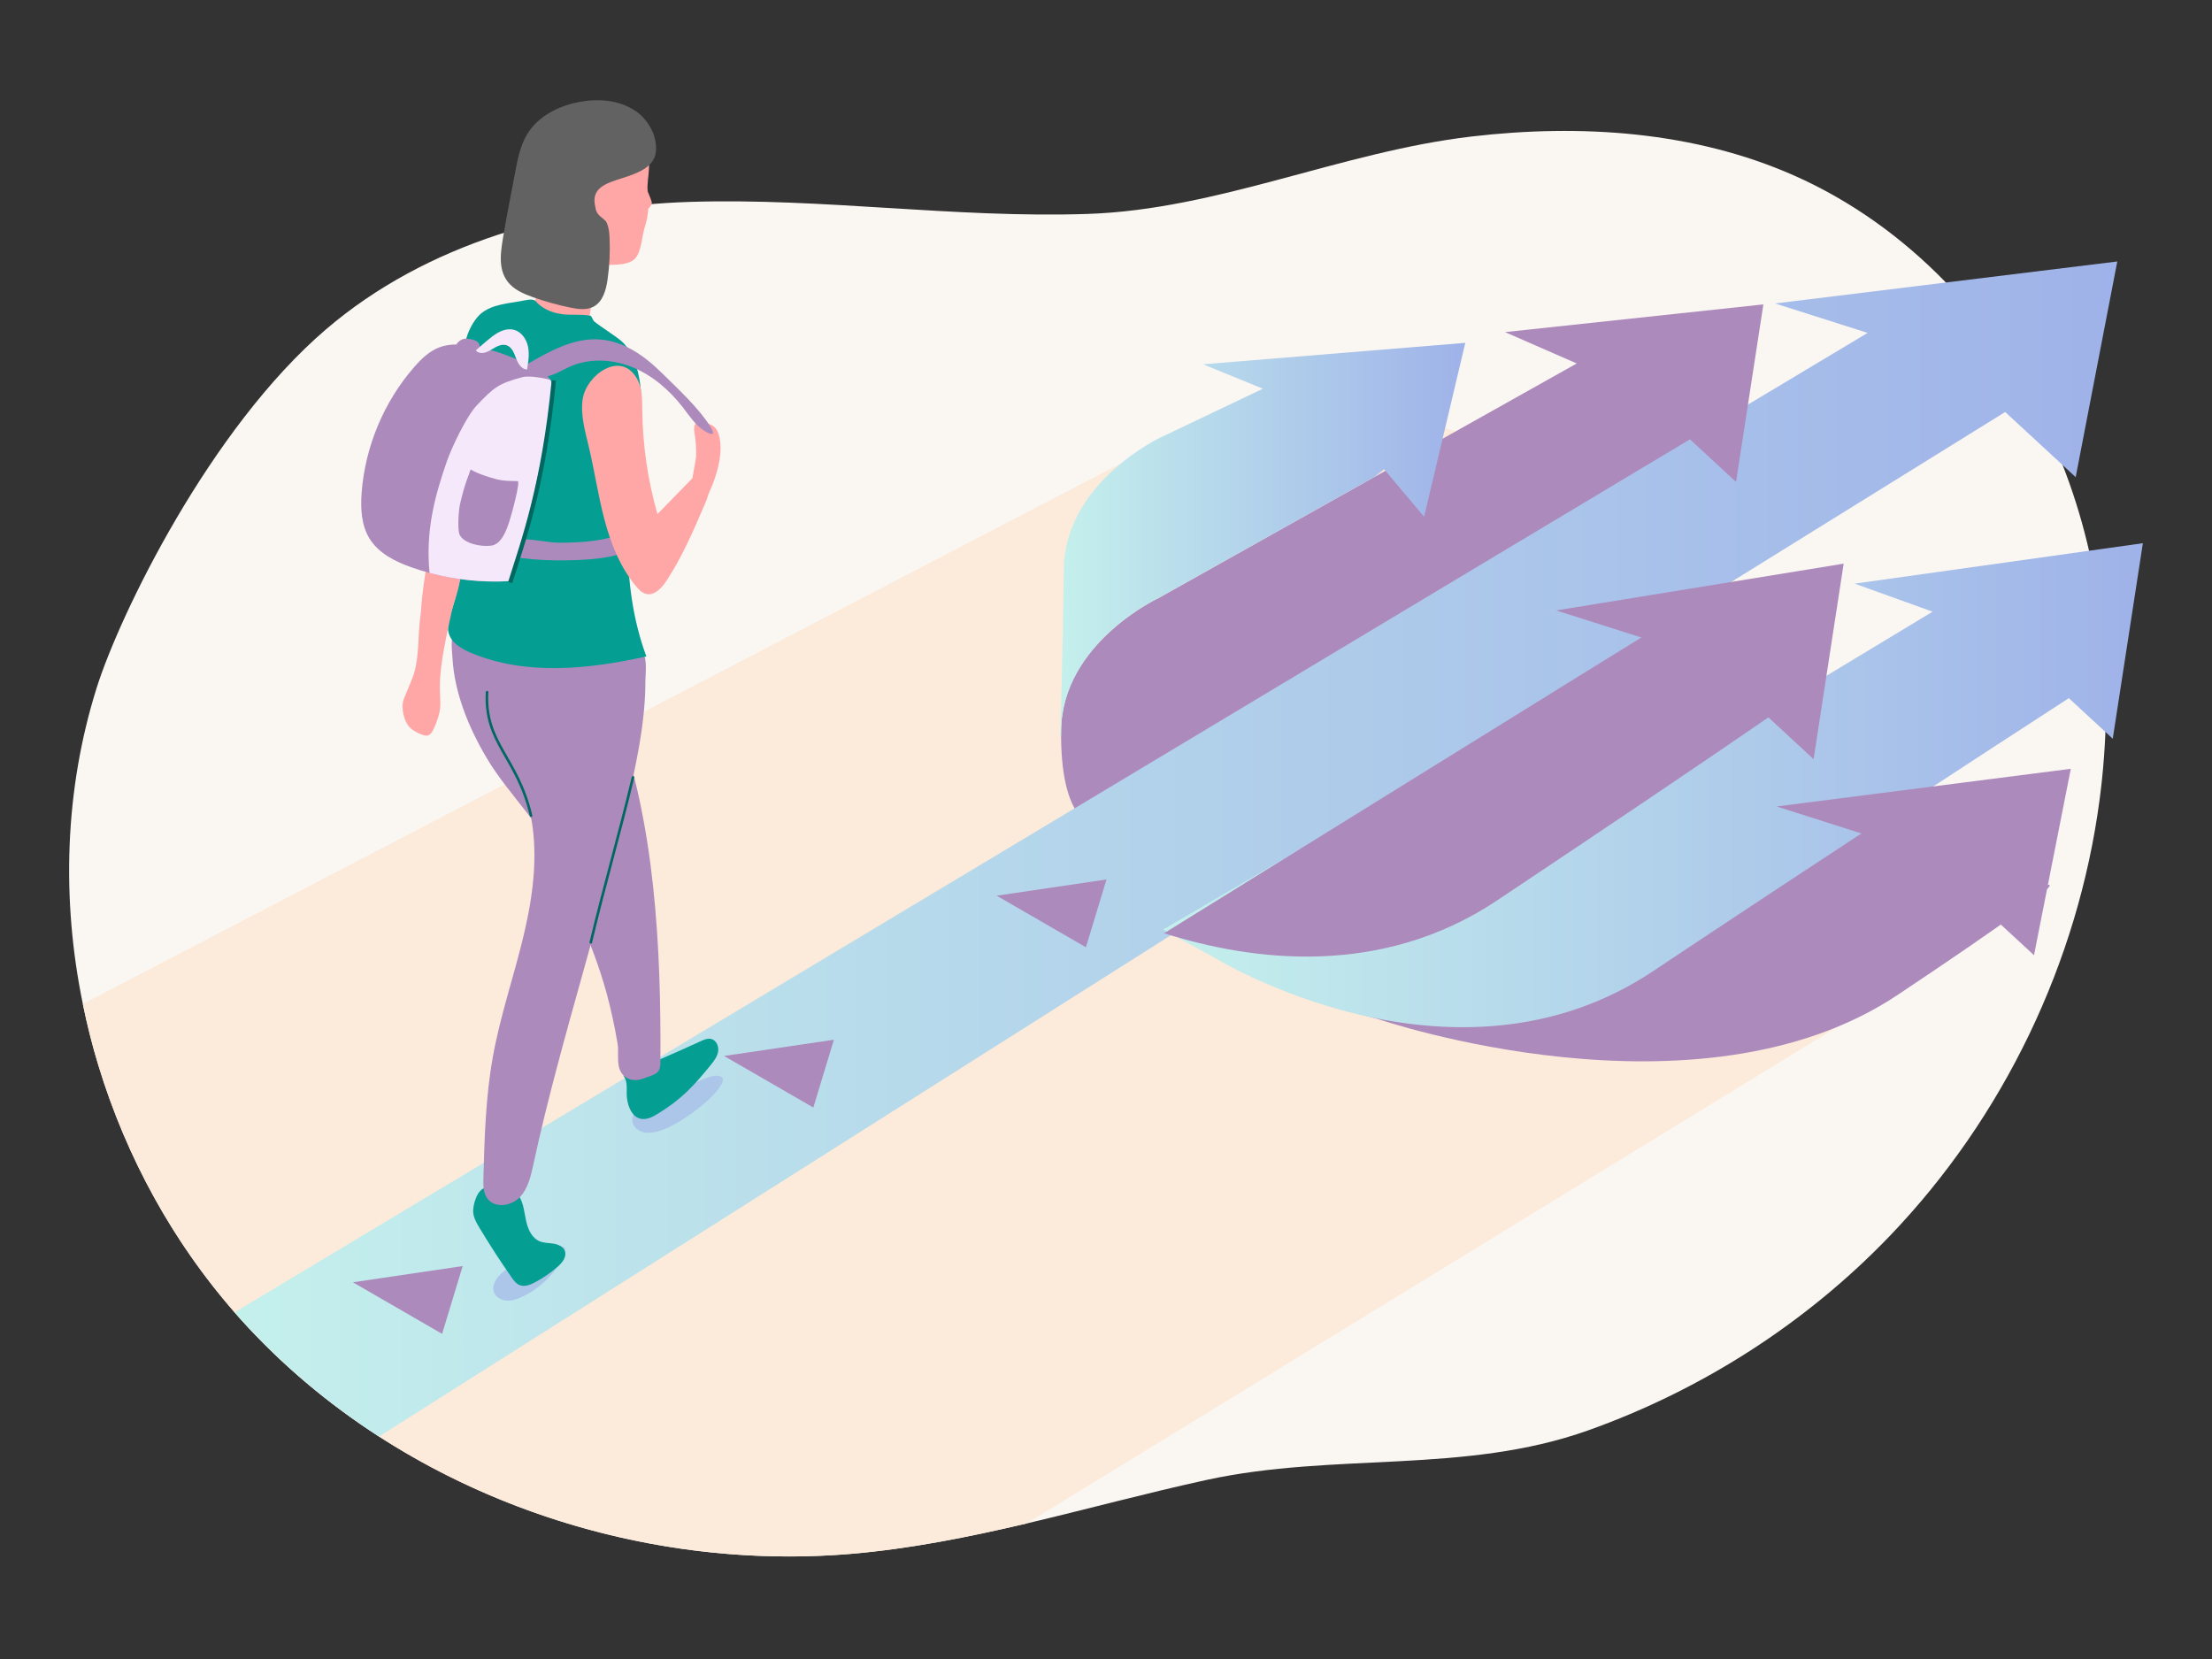 <svg width="640" height="480" viewBox="0 0 640 480" fill="none" xmlns="http://www.w3.org/2000/svg">
<rect x="0" y="0" width="640" height="480" fill="#333333" stroke="none"/>
<path d="M608.739 219.152C608.439 223.235 608.015 227.305 607.478 231.362C601.248 278.454 579.624 323.4 546.715 357.658C522.544 382.827 492.394 402.141 459.546 413.839C423.678 426.623 386.161 420.119 349.081 428.196C331.665 431.992 314.386 436.698 296.995 440.793C280.203 444.739 263.324 448.122 246.17 449.583C198.603 453.59 149.638 441.418 109.662 415.624C94.93 406.123 81.421 394.775 69.648 381.703C69.049 381.042 68.45 380.367 67.863 379.693C49.822 359.068 36.426 334.448 28.461 308.231C26.676 302.388 25.19 296.457 23.966 290.477C17.737 260.214 18.686 228.578 27.949 199.077C34.629 177.79 60.772 123.993 94.33 95.278C123.382 70.409 162.497 59.572 199.677 58.411C238.092 57.213 276.333 63.18 314.736 61.894C352.565 60.621 388.084 43.879 425.887 39.484C457.374 35.814 490.196 37.974 519.173 50.82C552.021 65.39 578.201 93.293 593.145 125.966C606.392 154.918 611.123 187.366 608.739 219.165V219.152Z" fill="#FAF6F2"/>
<path d="M559.037 280.278L296.995 440.794C280.203 444.739 263.324 448.123 246.17 449.583C181.074 455.064 113.357 430.257 69.648 381.716C50.709 360.692 36.688 335.311 28.461 308.244C26.676 302.401 25.19 296.471 23.967 290.49L371.991 109.225L462.892 138.089L500.409 164.757L559.025 280.278H559.037Z" fill="#FCEBDA"/>
<path d="M385.924 291.451L439.721 259.977L456.712 268.591C477.312 278.891 497.912 266.306 497.912 266.306L539.174 239.077L586.666 258.528C586.666 258.528 615.955 243.247 549.012 287.88C491.02 326.545 398.733 294.846 398.733 294.846L385.924 291.451Z" fill="#AD8ABC"/>
<path d="M365.037 210.188C431.992 165.555 505.128 123.806 505.128 123.806L457.636 104.354L335.286 172.996C335.286 172.996 307.357 185.967 307.02 211.249C306.683 236.53 315.522 238.328 315.522 238.328L365.049 210.2L365.037 210.188Z" fill="#AD8ABC"/>
<path d="M417.385 126.94L412.042 149.513L400.856 136.217L417.385 126.94Z" fill="#AD8ABC"/>
<path d="M612.597 75.653L600.561 138.052L580.161 119.2L467.274 189.239L109.662 415.625C94.917 406.124 81.421 394.775 69.648 381.704C69.049 381.042 68.45 380.368 67.863 379.694L429.758 162.572L540.36 96.316L513.593 87.801L612.597 75.653Z" fill="url(#paint0_linear_2478_1648)"/>
<path d="M620 157.166L611.286 213.734L598.576 201.999C574.281 217.742 525.69 249.378 478.261 281.002C420.257 319.667 351.216 276.994 351.216 276.994L336.509 268.954L390.294 237.48L407.298 246.095C427.898 256.395 448.497 243.798 448.497 243.798L559.162 176.979L536.615 168.864L620 157.166Z" fill="url(#paint1_linear_2478_1648)"/>
<path d="M510.197 88.074L502.294 139.436L473.329 112.657L435.451 96.089L510.197 88.074Z" fill="#AD8ABC"/>
<path d="M423.952 99.211L417.385 126.939L412.042 149.512L400.856 136.215L400.494 135.779C399.557 136.453 398.583 137.214 397.572 138.051C397.572 138.051 397.568 138.051 397.56 138.051L335.286 172.983C335.286 172.983 307.358 185.942 307.02 211.236C307.008 211.798 307.008 212.347 307.008 212.884L306.783 213.071C306.783 213.071 307.47 189.713 307.807 164.556C308.157 139.399 335.935 126.502 335.935 126.502L365.387 112.47L348.095 105.403L423.952 99.198V99.211Z" fill="url(#paint2_linear_2478_1648)"/>
<path d="M533.431 163.083L524.729 219.651L492.818 190.15L450.27 176.616L533.431 163.083Z" fill="#AD8ABC"/>
<path d="M320.142 254.459L314.187 274.073L288.368 259.153L320.142 254.459Z" fill="#AD8ABC"/>
<path d="M133.87 366.31L127.914 385.923L102.096 371.004L133.87 366.31Z" fill="#AD8ABC"/>
<path d="M241.276 300.827L235.321 320.441L209.49 305.521L241.276 300.827Z" fill="#AD8ABC"/>
<path d="M599.15 222.436L588.501 276.37L556.59 246.881L514.042 233.335L599.15 222.436Z" fill="#AD8ABC"/>
<path d="M523.518 199.326C523.518 199.326 500.047 215.93 433.091 260.563C399.52 282.936 362.253 278.079 336.809 270.014L479.771 181.397L523.53 199.326H523.518Z" fill="#AD8ABC"/>
<path d="M186.343 319.33C184.445 320.529 182.535 322.501 183.01 324.699C183.334 326.209 184.757 327.295 186.256 327.62C187.754 327.945 189.327 327.645 190.8 327.208C195.881 325.697 204.471 319.493 207.692 315.285C209.103 313.437 210.339 311.165 207.105 311.24C204.458 311.29 197.617 315.098 195.07 315.747C192.011 316.534 189.002 317.645 186.331 319.343L186.343 319.33Z" fill="#ABC6E9"/>
<path d="M145.456 368.082C143.745 369.543 142.147 371.765 142.934 373.875C143.47 375.323 145.031 376.185 146.567 376.297C148.102 376.41 149.613 375.873 151.011 375.224C155.818 372.989 159.9 369.206 162.485 364.574C163.621 362.539 164.507 360.117 161.324 360.654C158.714 361.091 156.018 362.252 153.583 363.263C150.662 364.487 147.865 366.022 145.456 368.082Z" fill="#ABC6E9"/>
<path d="M150.262 346.221C151.523 348.319 151.698 350.866 152.222 353.25C152.747 355.635 153.858 358.182 156.117 359.131C157.391 359.667 158.814 359.605 160.175 359.83C161.536 360.054 162.997 360.704 163.446 362.002C164.02 363.675 162.672 365.348 161.336 366.509C159.351 368.232 157.179 369.743 154.869 370.979C153.408 371.765 151.648 372.452 150.15 371.74C149.263 371.316 148.652 370.479 148.09 369.68C144.806 364.986 141.685 360.179 138.739 355.273C137.915 353.899 137.078 352.451 136.916 350.853C136.704 348.843 138.052 343.862 140.586 343.674C141.91 343.575 143.683 344.873 144.956 345.272C146.679 345.809 148.464 346.134 150.262 346.221Z" fill="#049E93"/>
<path d="M180.388 311.277C181.861 313.237 181.087 315.472 181.424 317.906C181.761 320.328 182.872 323.062 185.244 323.662C187.005 324.099 188.79 323.187 190.326 322.238C197.142 318.068 200.65 314.286 205.682 308.081C206.618 306.92 207.554 305.671 207.779 304.198C208.004 302.725 207.267 301.002 205.832 300.615C204.795 300.34 203.709 300.802 202.735 301.251C194.396 305.109 188.665 307.394 180.338 311.239L180.388 311.277Z" fill="#049E93"/>
<path d="M188.59 58.573C188.665 59.085 188.091 59.847 187.579 60.396C187.454 62.206 187.105 63.992 186.555 65.715C185.681 68.461 185.644 72.606 183.796 74.754C182.673 76.064 180.3 76.439 178.565 76.576C176.642 76.739 175.331 76.289 174.183 77.563C173.109 78.749 172.71 82.257 172.235 83.793C170.812 88.35 170.163 93.144 170.35 97.913C170.413 99.261 170.412 100.859 169.289 101.621C168.74 102.008 168.028 102.058 167.354 102.083C160.55 102.37 153.67 100.709 147.74 97.363C150.05 96.552 151.61 94.417 152.747 92.245C155.843 86.264 156.604 79.323 156.48 72.594C156.342 65.852 155.381 59.148 155.256 52.406C155.169 47.936 155.568 43.155 158.29 39.609C161.161 35.876 166.08 34.291 170.787 34.116C174.52 33.978 178.378 34.653 181.599 36.563C184.208 38.111 187.641 41.482 187.766 44.79C187.829 46.388 187.841 47.162 187.766 48.873C187.691 50.795 187.142 53.492 187.404 55.402C187.916 56.601 188.515 58.087 188.578 58.573H188.59Z" fill="#FFA7A6"/>
<path d="M183.771 32.044C179.089 28.885 173.009 28.46 167.466 29.522C161.573 30.658 155.743 33.604 152.597 38.71C150.537 42.056 149.775 46.014 149.051 49.872C147.94 55.802 146.716 61.732 145.73 67.675C144.994 72.144 143.87 77.5 146.841 81.445C148.577 83.743 151.361 84.966 154.082 85.94C157.691 87.239 161.399 88.262 165.169 89.024C167.354 89.461 169.738 89.773 171.711 88.737C174.42 87.313 175.344 83.942 175.781 80.909C176.355 76.901 176.555 72.844 176.368 68.811C176.293 67.288 176.168 65.727 175.494 64.367C174.82 63.006 172.51 62.594 172.26 59.909C170.837 54.316 175.444 53.018 180.063 51.532C183.871 50.309 189.264 48.586 189.764 43.979C190.263 39.347 187.567 34.59 183.784 32.031L183.771 32.044Z" fill="#636262"/>
<path d="M140.811 219.303C147.528 230.664 158.34 239.827 162.722 252.287C169.501 271.526 174.882 279.654 178.677 301.902C179.139 304.598 178.278 307.757 179.639 310.141C181 312.526 183.721 313.013 186.268 312.014C189.427 310.778 191.05 310.853 191.075 307.457C191.299 274.697 189.602 238.154 178.116 207.48C174.42 197.617 168.964 187.454 159.388 183.084C154.944 181.062 150.037 180.5 145.218 180.263C141.872 180.101 135.018 178.715 132.297 181.137C130.062 183.122 130.773 187.941 130.923 190.538C131.21 195.382 132.322 200.151 133.907 204.733C135.68 209.814 138.065 214.671 140.799 219.29L140.811 219.303Z" fill="#AD8ABC"/>
<path d="M182.972 225.831C174.969 263.222 162.41 299.516 154.32 336.882C153.583 340.303 152.772 343.936 150.337 346.446C147.903 348.955 143.233 349.642 141.086 346.87C139.8 345.21 139.8 342.925 139.862 340.815C140.187 329.067 140.524 317.269 142.609 305.708C144.769 293.71 148.801 282.124 151.598 270.264C154.395 258.391 155.955 245.919 153.134 234.058C151.186 225.856 147.216 218.302 144.032 210.499C140.849 202.696 138.377 194.244 139.65 185.917C139.5 186.928 153.933 189.45 155.331 189.637C160.762 190.374 166.255 190.574 171.723 190.224C174.682 190.037 183.933 187.091 186.031 189.2C187.342 190.524 186.718 195.368 186.73 197.116C186.73 199.987 186.58 202.846 186.306 205.705C185.669 212.472 184.395 219.164 182.972 225.806V225.831Z" fill="#AD8ABC"/>
<path d="M184.957 123.119C181 144.955 179.289 169.126 187.017 189.925C170.225 193.658 152.122 195.543 136.254 188.889C133.458 187.715 130.474 185.942 129.775 182.984C129.313 181.036 129.95 179.013 130.549 177.091C136.292 158.613 137.927 138.875 135.306 119.711C134.656 114.992 133.757 110.285 133.807 105.528C133.857 100.772 134.931 95.853 137.852 92.095C140.774 88.337 145.718 87.962 150.412 87.163C152.035 86.889 154.17 86.239 154.981 87.151C156.667 89.061 159.239 90.434 162.522 90.884C165.119 91.246 168.14 90.846 170.837 91.358C171.162 91.421 171.599 92.719 171.836 92.919C173.734 94.517 177.804 97.001 179.714 98.624C184.92 103.056 186.593 114.118 184.957 123.119Z" fill="#049E93"/>
<path d="M173.659 161.497C180.625 160.586 187.666 157.864 193.272 153.245C199.702 147.926 202.985 140.66 205.357 132.807C203.322 131.372 203.959 129.674 202.336 131.784C200.713 133.893 202.373 137.764 200.526 140.623C196.955 146.203 187.429 151.322 181.324 153.931C175.232 156.541 168.59 157.028 161.586 157.028C158.44 157.028 151.985 155.43 148.801 156.241C145.805 157.003 145.705 160.498 148.489 161.06C155.156 162.409 166.655 162.421 173.659 161.497Z" fill="#AD8ABC"/>
<path d="M168.602 115.404C167.903 119.986 169.251 124.593 170.325 129.112C171.998 136.141 173.034 143.332 174.882 150.311C176.73 157.29 179.464 164.207 184.121 169.738C184.87 170.637 185.731 171.523 186.867 171.823C189.277 172.459 191.399 170.2 192.773 168.127C197.354 161.198 200.65 153.507 203.921 145.879C204.683 144.094 205.47 142.146 204.983 140.274C204.496 138.401 202.099 136.953 200.563 138.126C197.117 141.659 193.671 145.205 190.226 148.738C187.417 138.963 185.943 128.8 185.831 118.638C185.794 115.566 185.856 112.32 184.358 109.649C179.614 101.159 169.651 108.537 168.602 115.417V115.404Z" fill="#FFA7A6"/>
<path d="M200.938 125.266C200.75 124.143 200.688 122.645 201.737 122.22C202.149 122.058 202.611 122.12 203.048 122.195C204.433 122.42 205.907 122.707 206.88 123.718C207.592 124.455 207.917 125.491 208.154 126.49C209.427 131.896 206.805 139.649 204.159 144.53C205.507 142.046 200.376 139.986 200.376 138.513C200.376 137.526 201.362 133.157 201.4 131.921C201.462 129.699 201.312 127.464 200.938 125.266Z" fill="#FFA7A6"/>
<path d="M116.79 202.373C116.241 203.659 116.241 207.329 118.176 210.038C119.013 211.212 121.784 212.723 123.22 212.835C124.756 212.96 125.43 211.187 126.341 208.79C127.952 204.608 127.24 202.985 127.265 198.503C127.303 191.623 129.363 183.271 130.761 176.554C131.31 173.92 135.892 163.008 130.973 163.333C129.475 163.433 124.469 162.609 123.495 164.207C122.97 165.068 121.959 173.958 121.934 174.994C121.897 176.492 121.522 179.014 121.385 180.5C120.898 185.868 121.198 191.149 119.362 196.105C119.262 196.38 116.903 202.073 116.79 202.348V202.373Z" fill="#FFA7A6"/>
<path d="M159.451 114.143C158.115 125.854 155.943 137.489 153.034 148.901C151.373 155.38 149.488 161.785 147.328 168.139C139.588 168.576 131.772 167.765 124.281 165.767C122.546 165.305 120.823 164.769 119.113 164.169C114.419 162.509 109.637 160.149 106.978 155.929C104.531 152.034 104.293 147.165 104.63 142.571C105.642 129.237 111.048 116.278 119.837 106.203C121.897 103.843 124.207 101.583 127.14 100.485C130.262 99.311 133.732 99.573 137.016 100.16C142.259 101.109 147.341 102.807 152.097 105.204C154.095 106.215 156.892 107.326 158.49 108.912C158.827 109.249 159.076 109.599 159.264 109.936C159.925 111.172 159.651 112.47 159.451 114.156V114.143Z" fill="#AD8ABC"/>
<path d="M131.984 99.685C131.984 99.685 133.108 98 134.631 98C136.154 98 138.002 98.412 138.514 99.323C139.026 100.235 138.976 101.308 138.976 101.308L131.984 99.673" fill="#AD8ABC"/>
<path d="M191.324 107.764C186.518 102.995 180.587 98.825 173.833 98.238C166.08 97.564 158.802 101.684 152.097 105.654C152.534 108.101 155.518 109.312 157.978 108.937C160.437 108.563 162.572 107.102 164.844 106.091C170.55 103.556 177.304 103.906 183.072 106.278C188.84 108.65 193.709 112.908 197.554 117.839C199.439 120.261 201.212 123.07 203.871 124.706C206.368 126.254 206.993 125.692 205.494 123.345C201.899 117.727 196.044 112.433 191.337 107.751L191.324 107.764Z" fill="#AD8ABC"/>
<path d="M142.597 97.238C144.357 95.877 146.629 94.841 148.776 95.44C150.911 96.04 152.335 98.15 152.772 100.309C153.209 102.469 152.859 104.717 152.497 106.901C150.886 106.876 149.875 105.178 149.313 103.668C148.751 102.157 148.102 100.409 146.567 99.897C145.518 99.548 144.357 99.922 143.371 100.459C142.384 100.996 141.485 101.67 140.412 101.982C139.425 102.27 138.289 102.182 137.665 101.358C139.251 99.985 140.911 98.524 142.584 97.226L142.597 97.238Z" fill="#F4E8FA"/>
<path d="M159.451 114.143C158.115 125.854 155.943 137.489 153.034 148.9C151.373 155.38 149.488 161.785 147.328 168.139C139.588 168.576 131.772 167.765 124.281 165.767C123.095 153.607 125.755 143.644 129.3 133.457C130.674 129.499 135.018 120.335 137.94 117.289C142.946 112.045 144.195 110.972 151.223 109.099C152.809 108.662 157.091 109.261 159.276 109.936C159.938 111.172 159.663 112.47 159.463 114.155L159.451 114.143Z" fill="#F4E8FA"/>
<path d="M136.167 135.828C135.755 137.251 134.456 139.786 133.071 145.991C132.721 147.539 132.284 153.294 132.983 154.718C134.257 157.327 139.251 158.263 142.122 157.876C144.994 157.489 146.442 153.719 147.341 150.96C148.115 148.6 150.612 139.286 149.788 139.211C148.989 139.137 146.18 139.311 143.583 138.637C141.286 138.05 138.189 137.039 136.154 135.828H136.167Z" fill="#AD8ABC"/>
<path d="M140.924 200.25C140.125 215.132 149.663 218.965 153.646 235.994" stroke="#006861" stroke-width="0.75" stroke-miterlimit="10" stroke-linecap="round"/>
<path d="M183.134 224.933C179.052 242.062 175.019 255.52 170.937 272.649" stroke="#006861" stroke-width="0.75" stroke-miterlimit="10" stroke-linecap="round"/>
<path d="M160.237 110.061C157.316 140.486 151.398 156.466 147.615 168.564" stroke="#006861" stroke-width="1.24" stroke-miterlimit="10"/>
<defs>
<linearGradient id="paint0_linear_2478_1648" x1="67.863" y1="245.633" x2="612.597" y2="245.633" gradientUnits="userSpaceOnUse">
<stop stop-color="#C4F0EC"/>
<stop offset="1" stop-color="#9FB2E9"/>
</linearGradient>
<linearGradient id="paint1_linear_2478_1648" x1="336.509" y1="227.18" x2="620" y2="227.18" gradientUnits="userSpaceOnUse">
<stop stop-color="#C4F0EC"/>
<stop offset="1" stop-color="#9FB2E9"/>
</linearGradient>
<linearGradient id="paint2_linear_2478_1648" x1="306.783" y1="156.141" x2="423.952" y2="156.141" gradientUnits="userSpaceOnUse">
<stop stop-color="#C4F0EC"/>
<stop offset="1" stop-color="#9FB2E9"/>
</linearGradient>
</defs>
</svg>

